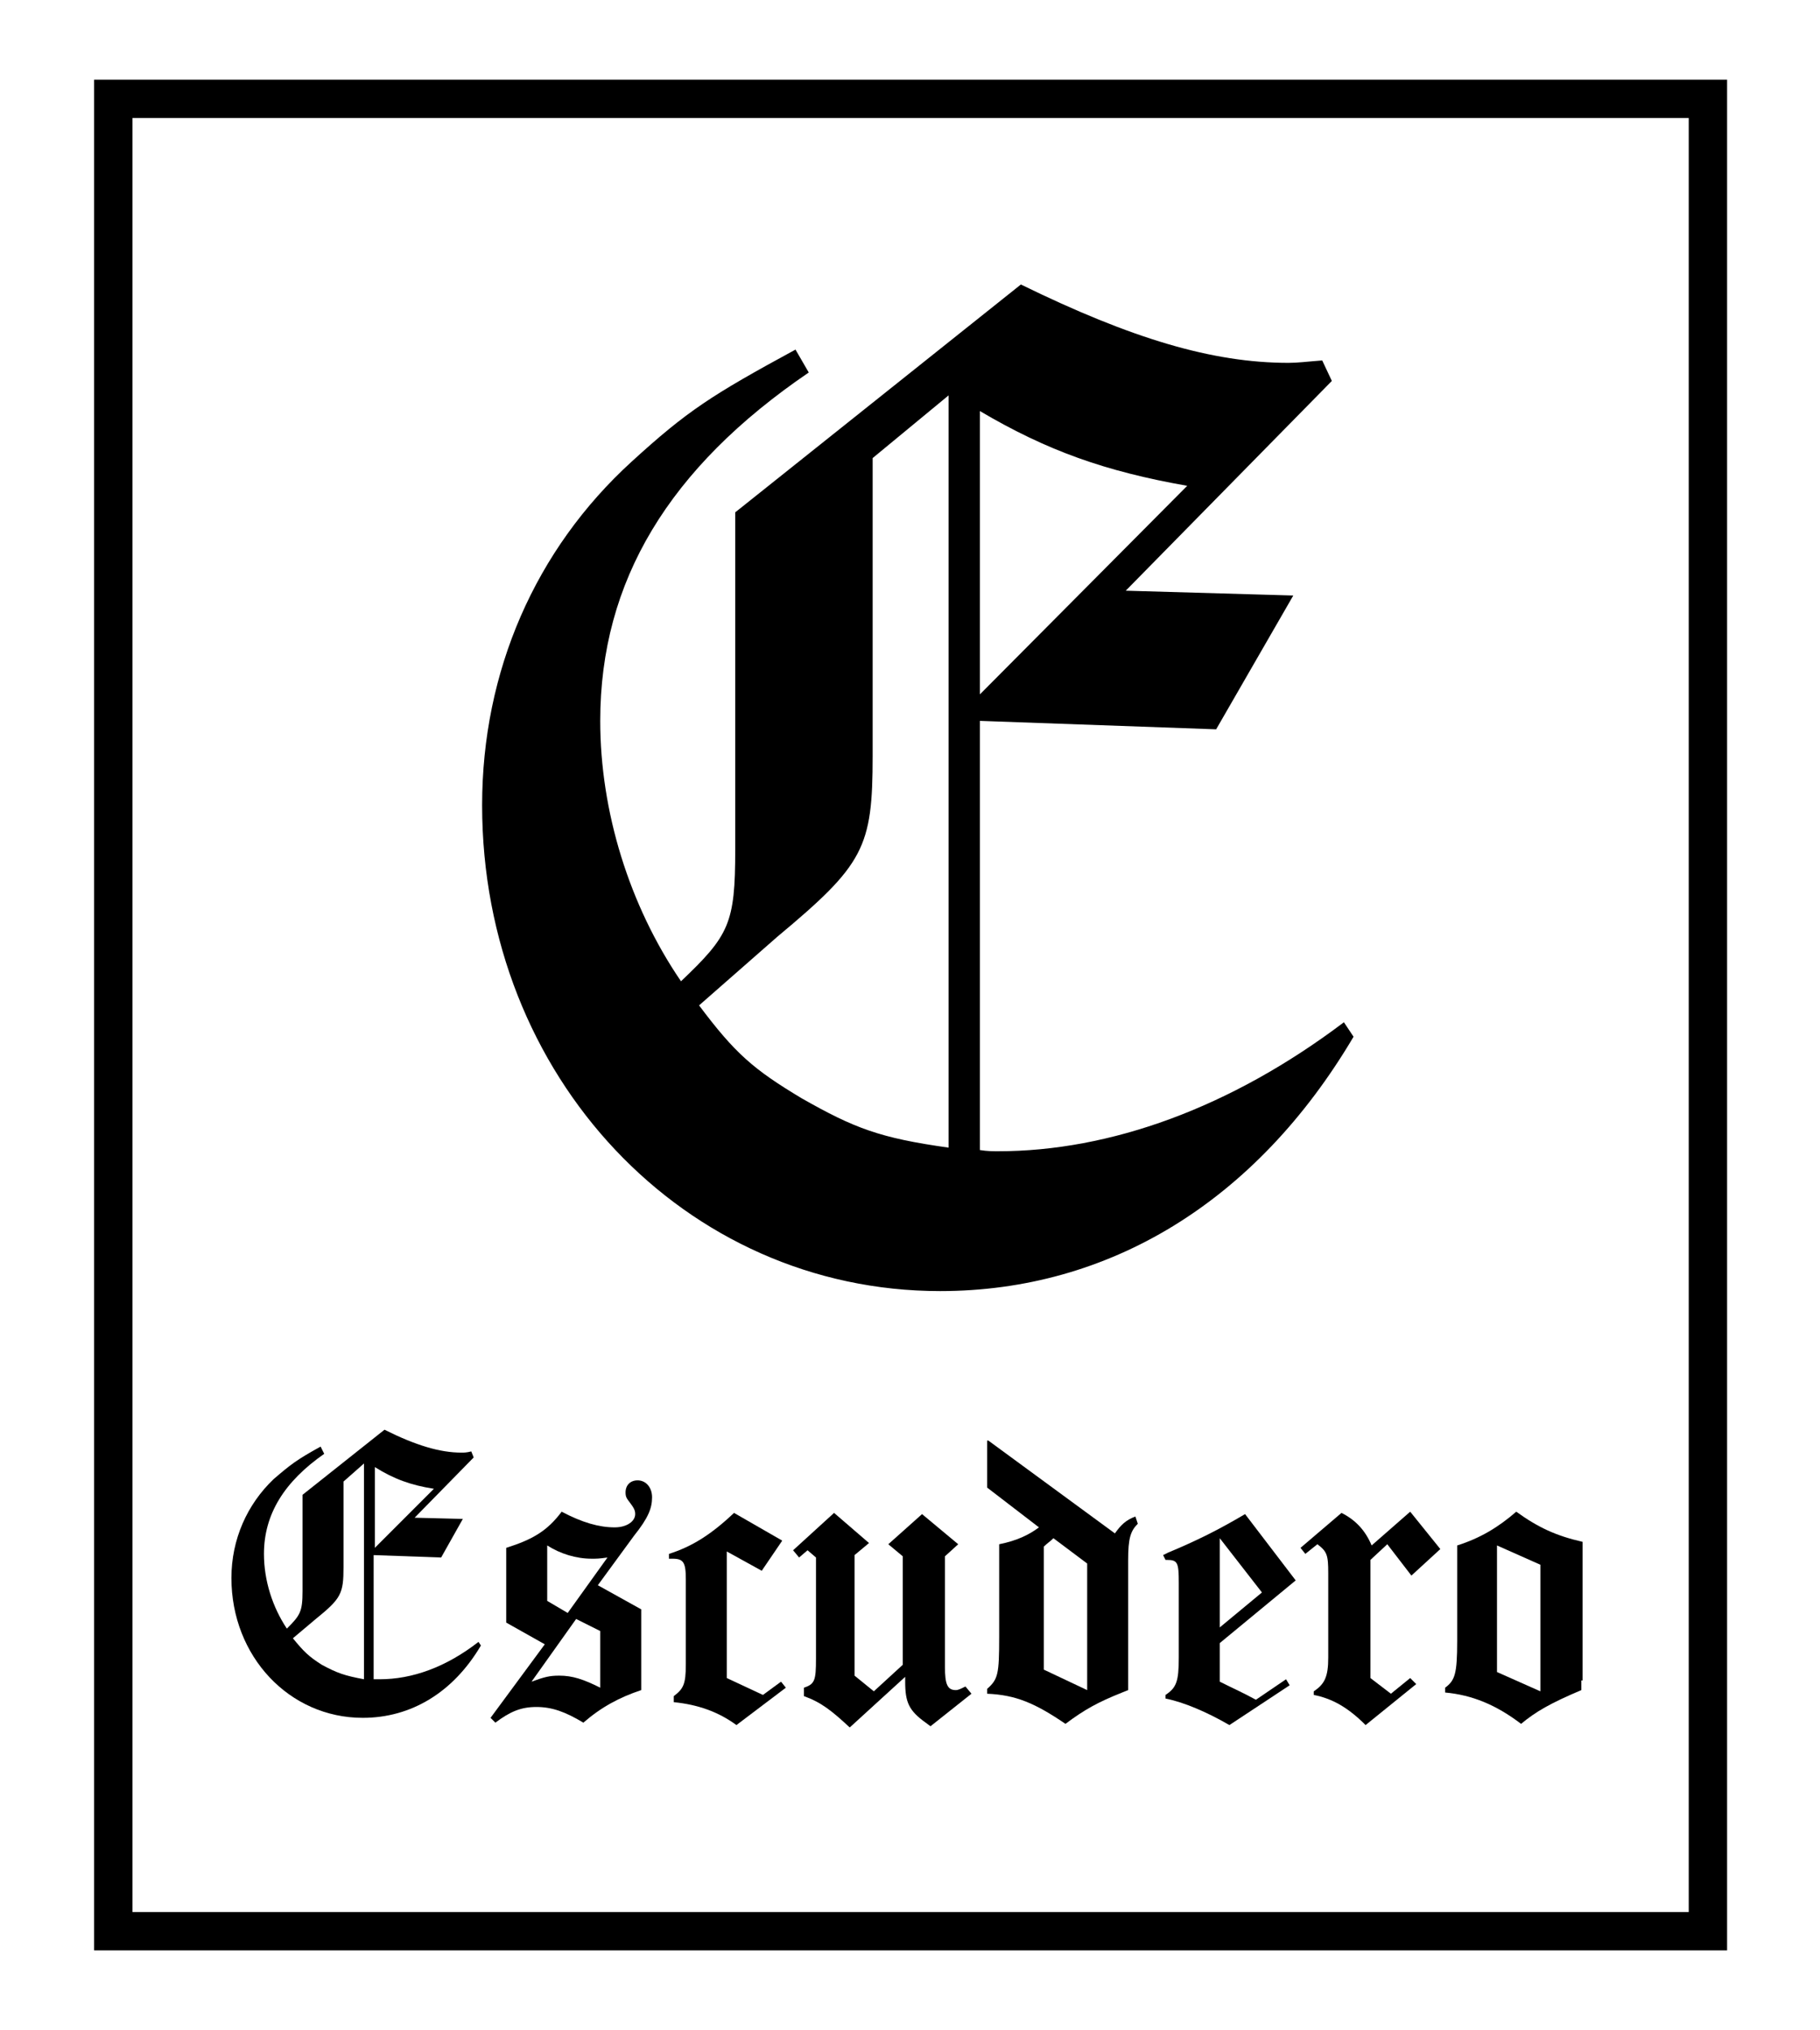 <?xml version="1.0" encoding="utf-8"?>
<!-- Generator: Adobe Illustrator 24.0.0, SVG Export Plug-In . SVG Version: 6.00 Build 0)  -->
<svg version="1.1" id="Capa_1" xmlns="http://www.w3.org/2000/svg" xmlns:xlink="http://www.w3.org/1999/xlink" x="0px" y="0px"
	 viewBox="0 0 151 168.4" style="enable-background:new 0 0 151 168.4;" xml:space="preserve">
<style type="text/css">
	.st0{fill:none;stroke:#000000;stroke-width:3.183;stroke-miterlimit:10;}
</style>
<g>
	<path d="M81.3,95.4c0.6,0.1,1.1,0.1,1.5,0.1c9.3,0,19.3-3.6,28.7-10.7l0.8,1.2c-8.1,13.7-20.3,21.1-34.3,21.1
		c-21.2,0-38-17.8-38-40.3c0-11.1,4.4-21.2,12.4-28.5C57,34.1,59,32.8,66,29l1.1,1.9c-11.6,7.9-17.3,17.3-17.3,28.9
		c0,7.5,2.4,15.3,6.7,21.6c4-3.8,4.5-4.8,4.5-10.9v-28l23.7-18.9c9.2,4.5,15.9,6.5,22.2,6.5c0.8,0,1.5-0.1,2.8-0.2l0.8,1.7L93.4,49
		l13.9,0.4l-6.4,11.1l-19.6-0.7V95.4z M72.4,38v24.7c0,7.6-0.7,9-7.9,15L58,83.4c3,4,4.5,5.3,8.5,7.7c4.4,2.5,6.5,3.3,12.2,4.1V32.8
		L72.4,38z M98.5,40.3c-6.8-1.2-11.6-2.9-17.2-6.2v23.5L98.5,40.3z"/>
</g>
<g>
	<path d="M31.1,139.3c0.2,0,0.3,0,0.4,0c2.7,0,5.5-1,8.2-3.1l0.2,0.3c-2.3,3.9-5.8,6-9.8,6c-6.1,0-10.9-5.1-10.9-11.6
		c0-3.2,1.3-6.1,3.5-8.2c1.4-1.2,1.9-1.6,3.9-2.7l0.3,0.6c-3.3,2.3-5,5-5,8.3c0,2.2,0.7,4.4,1.9,6.2c1.1-1.1,1.3-1.4,1.3-3.1v-8
		l6.8-5.4c2.6,1.3,4.6,1.9,6.4,1.9c0.2,0,0.4,0,0.8-0.1l0.2,0.5l-4.9,5l4,0.1l-1.8,3.2l-5.6-0.2V139.3z M28.5,122.9v7.1
		c0,2.2-0.2,2.6-2.3,4.3l-1.9,1.6c0.9,1.1,1.3,1.5,2.4,2.2c1.3,0.7,1.9,0.9,3.5,1.2v-17.9L28.5,122.9z M36,123.5
		c-1.9-0.3-3.3-0.8-4.9-1.8v6.7L36,123.5z"/>
	<path d="M45.2,136.4l-3.2-1.8v-6.2c2.2-0.7,3.4-1.4,4.6-3c1.7,0.9,3.1,1.3,4.4,1.3c1,0,1.7-0.5,1.7-1.1c0-0.3-0.1-0.5-0.4-0.9
		c-0.3-0.4-0.4-0.5-0.4-0.9c0-0.6,0.4-1,1-1c0.7,0,1.2,0.6,1.2,1.4c0,0.9-0.3,1.7-1.5,3.2l-3,4.1l3.6,2v6.7
		c-1.8,0.6-3.3,1.4-4.8,2.7c-1.5-0.9-2.6-1.3-3.9-1.3c-1.3,0-2.2,0.4-3.4,1.3l-0.4-0.4L45.2,136.4z M47.8,134.3l-3.7,5.2
		c1.1-0.4,1.5-0.5,2.3-0.5c1.1,0,2,0.3,3.4,1v-4.7L47.8,134.3z M47.1,133.8l3.3-4.6c-0.7,0.1-0.9,0.1-1.3,0.1
		c-1.3,0-2.6-0.4-3.7-1.1v4.6L47.1,133.8z"/>
	<path d="M61.1,143.1c-1.5-1.1-3.2-1.7-5.2-1.9v-0.5c0.8-0.6,1-1,1-2.6V131c0-1.4-0.2-1.7-1.1-1.7l-0.3,0v-0.4
		c1.9-0.6,3.5-1.6,5.4-3.4l4,2.3l-1.7,2.5l-2.9-1.6v10.5l3,1.4l1.5-1.1l0.4,0.5L61.1,143.1z"/>
	<path d="M69.2,125.5l2.9,2.5l-1.2,1v10l1.6,1.3l2.4-2.2v-9l-1.2-1l2.8-2.5l3,2.5l-1.1,1v9.2c0,1.4,0.2,1.9,0.9,1.9
		c0.2,0,0.4-0.1,0.8-0.3l0.5,0.6l-3.4,2.7l-0.4-0.3c-1.4-1-1.7-1.7-1.7-3.4v-0.4l-4.6,4.2c-1.5-1.4-2.4-2.1-3.8-2.6V140
		c0.9-0.3,1-0.6,1-2.4v-8.4l-0.7-0.6l-0.7,0.6l-0.5-0.6L69.2,125.5z"/>
	<path d="M82,119.5l10.5,7.7c0.5-0.7,0.9-1.1,1.7-1.4l0.2,0.6c-0.6,0.6-0.8,1.2-0.8,3v10.8l-0.5,0.2c-2,0.8-3.1,1.4-4.7,2.6
		c-2.5-1.7-4.1-2.4-6.5-2.5v-0.4c0.9-0.8,1-1.2,1-4.3v-7.7c1.5-0.3,2.5-0.8,3.3-1.4l-4.3-3.3V119.5z M90.2,140.2v-10.5l-2.8-2.1
		c-0.3,0.3-0.5,0.4-0.8,0.7v10.2L90.2,140.2z"/>
	<path d="M102,143.1c-1.9-1.1-3.8-1.9-5.3-2.2v-0.3c0.9-0.6,1.1-1.1,1.1-3.1v-6.2c0-1.7-0.1-1.9-1-1.9h-0.1l-0.2-0.4l0.4-0.2
		c2.4-1,4.2-1.9,6.4-3.2l4.2,5.5l-6.3,5.2v3.2c1.4,0.7,1.7,0.8,3,1.5l2.5-1.7l0.3,0.5L102,143.1z M104.7,132.1l-3.5-4.5v7.4
		L104.7,132.1z"/>
	<path d="M111.3,125.5c1.2,0.6,2,1.5,2.5,2.7l3.2-2.8l2.5,3.1l-2.4,2.2l-2-2.6l-1.4,1.3v9.8l1.7,1.3l1.6-1.3l0.5,0.5l-4.2,3.4
		c-1.5-1.5-2.8-2.2-4.3-2.5v-0.3c0.9-0.6,1.2-1.2,1.2-2.8v-7c0-1.5-0.1-1.8-0.9-2.4l-1,0.8l-0.4-0.5L111.3,125.5z"/>
	<path d="M131.2,139.4v0.6v0.2c-2.6,1.1-3.8,1.8-5,2.8c-2.1-1.6-4.1-2.4-6.3-2.6V140c0.8-0.6,1-1.1,1-3.9v-7.9
		c1.9-0.6,3.4-1.5,4.9-2.8c1.8,1.3,3.3,2,5.5,2.5V139.4z M124.2,138.7l3.6,1.6v-10.5l-3.6-1.6V138.7z"/>
</g>
<rect x="9.4" y="8.2" class="st0" width="132.3" height="152"/>
</svg>
